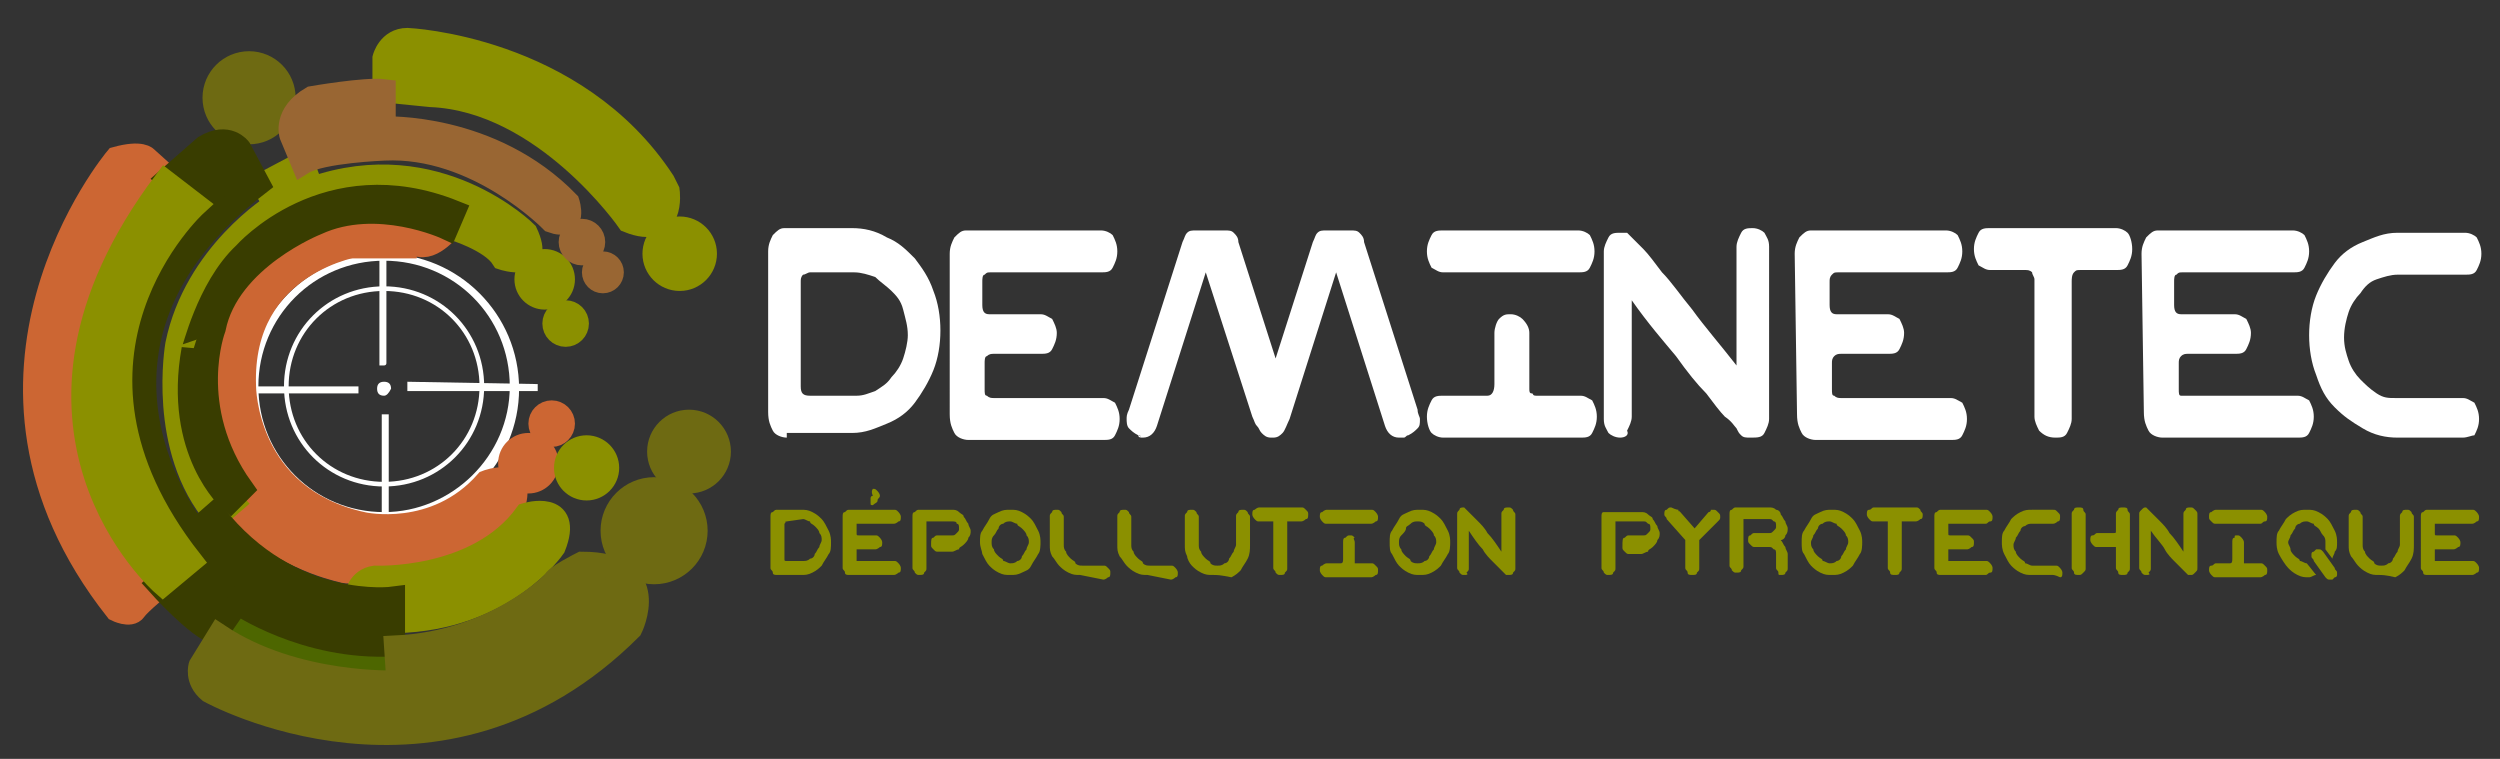 <?xml version="1.0" encoding="utf-8"?>
<!-- Generator: Adobe Illustrator 27.5.0, SVG Export Plug-In . SVG Version: 6.00 Build 0)  -->
<svg version="1.1" id="Calque_1" xmlns="http://www.w3.org/2000/svg" xmlns:xlink="http://www.w3.org/1999/xlink" x="0px" y="0px"
	 viewBox="0 0 107.4 32.6" style="enable-background:new 0 0 107.4 32.6;" xml:space="preserve">
<rect x="0" y="0" width="107.4" height="32.6" fill="#333333" stroke="none"/>
<style type="text/css">
	.st0{fill:#FFFFFF;}
	.st1{fill:#FFFFFD;}
	.st2{enable-background:new    ;}
	.st3{fill:#8B9000;}
	.st4{fill:#CC6633;stroke:#CC6633;stroke-miterlimit:10;}
	.st5{fill:#6E6A12;stroke:#6E6A12;stroke-miterlimit:10;}
	.st6{fill:#8B9000;stroke:#8B9000;stroke-miterlimit:10;}
	.st7{fill:#996633;stroke:#996633;stroke-miterlimit:10;}
	.st8{fill:#4D6600;stroke:#4D6600;stroke-miterlimit:10;}
	.st9{fill:#393D00;stroke:#393D00;stroke-miterlimit:10;}
</style>
<path class="st0" d="M16.5,10.9c-3.2,0-5.8,2.6-5.8,5.8s2.6,5.8,5.8,5.8s5.8-2.6,5.8-5.8S19.7,10.9,16.5,10.9z M16.5,22
	c-3,0-5.4-2.4-5.4-5.4s2.4-5.4,5.4-5.4s5.4,2.4,5.4,5.4S19.4,22,16.5,22z"/>
<path class="st0" d="M16.5,17c-0.2,0-0.3-0.1-0.3-0.3c0-0.2,0.1-0.3,0.3-0.3s0.3,0.1,0.3,0.3C16.7,16.9,16.6,17,16.5,17z"/>
<path class="st0" d="M16.5,20.9c-2.4,0-4.3-1.9-4.3-4.3s1.9-4.3,4.3-4.3s4.3,1.9,4.3,4.3S18.9,20.9,16.5,20.9z M16.5,12.5
	c-2.3,0-4.1,1.8-4.1,4.1s1.8,4.1,4.1,4.1s4.1-1.8,4.1-4.1S18.8,12.5,16.5,12.5z"/>
<g>
	<path class="st1" d="M16.5,17.8c0,0,0.1,0,0.2,0v5.6h-0.3v-5.6C16.3,17.8,16.4,17.8,16.5,17.8z"/>
	<path class="st1" d="M16.5,15.7c-0.1,0-0.1,0-0.2,0V10h0.3v5.6C16.6,15.7,16.5,15.7,16.5,15.7z"/>
	<path class="st1" d="M23.1,16.5v0.3h-5.6c0-0.1,0-0.1,0-0.2c0-0.1,0-0.1,0-0.2L23.1,16.5L23.1,16.5z"/>
	<path class="st1" d="M15.4,16.7c0,0,0,0.1,0,0.2H9.7v-0.3h5.7C15.4,16.6,15.4,16.7,15.4,16.7z"/>
</g>
<g class="st2">
	<path class="st0" d="M33.8,18.8c-0.2,0-0.5-0.1-0.6-0.3c-0.1-0.2-0.2-0.4-0.2-0.8v-6.9c0-0.3,0.1-0.5,0.2-0.7
		c0.2-0.2,0.3-0.3,0.5-0.3h2.9c0.5,0,1,0.1,1.5,0.4c0.5,0.2,0.8,0.5,1.2,0.9c0.3,0.4,0.6,0.8,0.8,1.4c0.2,0.5,0.3,1.1,0.3,1.7
		c0,0.6-0.1,1.2-0.3,1.7c-0.2,0.5-0.5,1-0.8,1.4c-0.3,0.4-0.7,0.7-1.2,0.9c-0.5,0.2-0.9,0.4-1.5,0.4H33.8z M34.8,11.7
		c-0.1,0-0.2,0.1-0.3,0.1c-0.1,0.1-0.1,0.2-0.1,0.3v4.5c0,0.3,0.1,0.4,0.4,0.4h2c0.3,0,0.5-0.1,0.8-0.2c0.3-0.2,0.5-0.3,0.7-0.6
		c0.2-0.2,0.4-0.5,0.5-0.8c0.1-0.3,0.2-0.7,0.2-1c0-0.4-0.1-0.7-0.2-1.1s-0.3-0.6-0.5-0.8c-0.2-0.2-0.5-0.4-0.7-0.6
		c-0.3-0.1-0.6-0.2-0.9-0.2H34.8z"/>
	<path class="st0" d="M40.8,10.9c0-0.3,0.1-0.5,0.2-0.7c0.2-0.2,0.3-0.3,0.5-0.3h5.8c0.2,0,0.4,0.1,0.5,0.2c0.1,0.2,0.2,0.4,0.2,0.7
		s-0.1,0.5-0.2,0.7c-0.1,0.2-0.3,0.2-0.5,0.2h-4.7c-0.2,0-0.2,0-0.3,0.1c-0.1,0-0.1,0.2-0.1,0.3v1c0,0.3,0.1,0.4,0.3,0.4h2.2
		c0.2,0,0.3,0.1,0.5,0.2c0.1,0.2,0.2,0.4,0.2,0.6c0,0.3-0.1,0.5-0.2,0.7s-0.3,0.2-0.5,0.2h-2c-0.1,0-0.2,0-0.3,0.1
		c-0.1,0-0.1,0.2-0.1,0.3v1.1c0,0.2,0,0.3,0.1,0.3c0.1,0.1,0.2,0.1,0.3,0.1h4.7c0.2,0,0.3,0.1,0.5,0.2c0.1,0.2,0.2,0.4,0.2,0.7
		c0,0.3-0.1,0.5-0.2,0.7c-0.1,0.2-0.3,0.2-0.5,0.2h-5.8c-0.2,0-0.5-0.1-0.6-0.3c-0.1-0.2-0.2-0.4-0.2-0.8L40.8,10.9L40.8,10.9z"/>
	<path class="st0" d="M48.9,18.7c-0.2-0.1-0.3-0.2-0.4-0.3s-0.1-0.3-0.1-0.4c0-0.1,0-0.2,0.1-0.4l2.3-7.2c0.1-0.2,0.1-0.3,0.2-0.4
		c0.1-0.1,0.2-0.1,0.4-0.1h1.2c0.2,0,0.3,0,0.4,0.1c0.1,0.1,0.2,0.2,0.2,0.4l1.6,5l1.6-5c0.1-0.2,0.1-0.3,0.2-0.4
		c0.1-0.1,0.2-0.1,0.4-0.1H58c0.2,0,0.3,0,0.4,0.1c0.1,0.1,0.2,0.2,0.2,0.4l2.3,7.2c0,0.2,0.1,0.3,0.1,0.4c0,0.2,0,0.3-0.1,0.4
		c-0.1,0.1-0.2,0.2-0.4,0.3c-0.1,0-0.1,0.1-0.2,0.1c-0.1,0-0.1,0-0.2,0c-0.3,0-0.5-0.2-0.6-0.5l-2.1-6.6l-2,6.3
		c-0.1,0.2-0.2,0.5-0.3,0.6c-0.1,0.1-0.2,0.2-0.4,0.2h-0.1c-0.2,0-0.3-0.1-0.4-0.2c-0.1-0.1-0.1-0.2-0.2-0.3
		c-0.1-0.1-0.1-0.2-0.2-0.4l-2-6.2l-2.1,6.6c-0.1,0.3-0.3,0.5-0.6,0.5C49,18.8,48.9,18.8,48.9,18.7C49.1,18.8,49,18.7,48.9,18.7z"/>
	<path class="st0" d="M67.8,9.9c0.2,0,0.4,0.1,0.5,0.2c0.1,0.2,0.2,0.4,0.2,0.7c0,0.3-0.1,0.5-0.2,0.7c-0.1,0.2-0.3,0.2-0.5,0.2H62
		c-0.2,0-0.3-0.1-0.5-0.2c-0.1-0.2-0.2-0.4-0.2-0.7c0-0.3,0.1-0.5,0.2-0.7s0.3-0.2,0.5-0.2H67.8z M65.7,14.3v2.4
		c0,0.1,0,0.2,0.1,0.2S65.8,17,66,17h1.9c0.2,0,0.3,0.1,0.5,0.2c0.1,0.2,0.2,0.4,0.2,0.7c0,0.3-0.1,0.5-0.2,0.7
		c-0.1,0.2-0.3,0.2-0.5,0.2H62c-0.2,0-0.4-0.1-0.5-0.2s-0.2-0.4-0.2-0.7c0-0.3,0.1-0.5,0.2-0.7c0.1-0.2,0.3-0.2,0.5-0.2h1.9
		c0.2,0,0.3-0.2,0.3-0.5v-2.2c0-0.2,0.1-0.5,0.2-0.6c0.2-0.2,0.3-0.2,0.5-0.2c0.2,0,0.4,0.1,0.5,0.2C65.6,13.9,65.7,14.1,65.7,14.3z
		"/>
	<path class="st0" d="M69.6,18.8c-0.2,0-0.4-0.1-0.5-0.2c-0.1-0.2-0.2-0.3-0.2-0.6v-7.2c0-0.2,0.1-0.4,0.2-0.6
		c0.1-0.2,0.3-0.2,0.5-0.2c0,0,0.1,0,0.1,0c0,0,0.1,0,0.1,0c0,0,0.1,0,0.1,0c0,0,0.1,0.1,0.2,0.2c0.1,0.1,0.3,0.3,0.5,0.5
		c0.2,0.2,0.5,0.6,0.8,1c0.4,0.4,0.8,1,1.3,1.6c0.5,0.7,1.2,1.5,1.9,2.4v-5.1c0-0.2,0.1-0.4,0.2-0.6c0.1-0.2,0.3-0.2,0.5-0.2
		s0.4,0.1,0.5,0.2c0.1,0.2,0.2,0.3,0.2,0.6V18c0,0.2-0.1,0.4-0.2,0.6c-0.1,0.2-0.3,0.2-0.6,0.2c-0.2,0-0.3,0-0.4-0.1
		c-0.1-0.1-0.1-0.1-0.2-0.3c-0.1-0.1-0.2-0.3-0.5-0.5c-0.2-0.2-0.5-0.6-0.8-1c-0.4-0.4-0.8-0.9-1.3-1.6c-0.5-0.6-1.2-1.4-1.9-2.4v5
		c0,0.2-0.1,0.4-0.2,0.6C70,18.7,69.8,18.8,69.6,18.8z"/>
	<path class="st0" d="M77.1,10.9c0-0.3,0.1-0.5,0.2-0.7c0.2-0.2,0.3-0.3,0.5-0.3h5.8c0.2,0,0.4,0.1,0.5,0.2c0.1,0.2,0.2,0.4,0.2,0.7
		s-0.1,0.5-0.2,0.7c-0.1,0.2-0.3,0.2-0.5,0.2H79c-0.2,0-0.2,0-0.3,0.1c-0.1,0.1-0.1,0.2-0.1,0.3v1c0,0.3,0.1,0.4,0.3,0.4h2.2
		c0.2,0,0.3,0.1,0.5,0.2c0.1,0.2,0.2,0.4,0.2,0.6c0,0.3-0.1,0.5-0.2,0.7c-0.1,0.2-0.3,0.2-0.5,0.2h-2c-0.1,0-0.2,0-0.3,0.1
		c-0.1,0.1-0.1,0.2-0.1,0.3v1.1c0,0.2,0,0.3,0.1,0.3c0.1,0.1,0.2,0.1,0.3,0.1h4.7c0.2,0,0.3,0.1,0.5,0.2c0.1,0.2,0.2,0.4,0.2,0.7
		c0,0.3-0.1,0.5-0.2,0.7c-0.1,0.2-0.3,0.2-0.5,0.2h-5.8c-0.2,0-0.5-0.1-0.6-0.3c-0.1-0.2-0.2-0.4-0.2-0.8L77.1,10.9L77.1,10.9z"/>
	<path class="st0" d="M87.6,18.5c-0.1-0.2-0.2-0.4-0.2-0.6V12c0-0.1-0.1-0.2-0.1-0.3c-0.1-0.1-0.2-0.1-0.3-0.1h-1.5
		c-0.2,0-0.3-0.1-0.5-0.2c-0.1-0.2-0.2-0.4-0.2-0.7c0-0.3,0.1-0.5,0.2-0.7s0.3-0.2,0.5-0.2h5.4c0.2,0,0.4,0.1,0.5,0.2
		c0.1,0.1,0.2,0.4,0.2,0.7c0,0.3-0.1,0.5-0.2,0.7c-0.1,0.2-0.3,0.2-0.5,0.2h-1.5c-0.2,0-0.2,0-0.3,0.1S89,12,89,12.1V18
		c0,0.2-0.1,0.4-0.2,0.6c-0.1,0.2-0.3,0.2-0.5,0.2C88,18.8,87.8,18.7,87.6,18.5z"/>
	<path class="st0" d="M92,10.9c0-0.3,0.1-0.5,0.2-0.7c0.2-0.2,0.3-0.3,0.5-0.3h5.8c0.2,0,0.4,0.1,0.5,0.2c0.1,0.2,0.2,0.4,0.2,0.7
		s-0.1,0.5-0.2,0.7c-0.1,0.2-0.3,0.2-0.5,0.2h-4.7c-0.2,0-0.2,0-0.3,0.1c-0.1,0-0.1,0.2-0.1,0.3v1c0,0.3,0.1,0.4,0.3,0.4H96
		c0.2,0,0.3,0.1,0.5,0.2c0.1,0.2,0.2,0.4,0.2,0.6c0,0.3-0.1,0.5-0.2,0.7s-0.3,0.2-0.5,0.2h-2c-0.1,0-0.2,0-0.3,0.1s-0.1,0.2-0.1,0.3
		v1.1c0,0.2,0,0.3,0.1,0.3C93.8,17,93.9,17,94,17h4.7c0.2,0,0.3,0.1,0.5,0.2c0.1,0.2,0.2,0.4,0.2,0.7c0,0.3-0.1,0.5-0.2,0.7
		s-0.3,0.2-0.5,0.2h-5.8c-0.2,0-0.5-0.1-0.6-0.3s-0.2-0.4-0.2-0.8L92,10.9L92,10.9z"/>
	<path class="st0" d="M105.8,18.8H103c-0.5,0-1-0.1-1.5-0.4s-0.8-0.5-1.2-0.9s-0.6-0.8-0.8-1.4c-0.2-0.5-0.3-1.1-0.3-1.7
		c0-0.6,0.1-1.2,0.3-1.7c0.2-0.5,0.5-1,0.8-1.4c0.3-0.4,0.7-0.7,1.2-0.9c0.5-0.2,0.9-0.4,1.5-0.4h2.9c0.2,0,0.4,0.1,0.5,0.2
		c0.1,0.2,0.2,0.4,0.2,0.7s-0.1,0.5-0.2,0.7c-0.1,0.2-0.3,0.2-0.5,0.2H103c-0.3,0-0.6,0.1-0.9,0.2c-0.3,0.1-0.5,0.3-0.7,0.6
		c-0.2,0.2-0.4,0.5-0.5,0.8s-0.2,0.7-0.2,1.1c0,0.4,0.1,0.7,0.2,1c0.1,0.3,0.3,0.6,0.5,0.8c0.2,0.2,0.4,0.4,0.7,0.6
		c0.3,0.2,0.5,0.2,0.8,0.2h2.9c0.2,0,0.3,0.1,0.5,0.2c0.1,0.2,0.2,0.4,0.2,0.7s-0.1,0.5-0.2,0.7C106.2,18.7,106,18.8,105.8,18.8z"/>
</g>
<g class="st2">
	<path class="st3" d="M33.4,24.7c-0.1,0-0.2,0-0.2-0.1c0-0.1-0.1-0.1-0.1-0.2v-2.2c0-0.1,0-0.2,0.1-0.2c0.1-0.1,0.1-0.1,0.2-0.1h1
		c0.2,0,0.3,0,0.5,0.1c0.2,0.1,0.3,0.2,0.4,0.3s0.2,0.3,0.3,0.5c0.1,0.2,0.1,0.4,0.1,0.5c0,0.2,0,0.4-0.1,0.5
		c-0.1,0.2-0.2,0.3-0.3,0.5c-0.1,0.1-0.2,0.2-0.4,0.3c-0.2,0.1-0.3,0.1-0.5,0.1L33.4,24.7L33.4,24.7z M33.8,22.4
		C33.7,22.4,33.7,22.5,33.8,22.4c-0.1,0.1-0.1,0.1-0.1,0.1V24c0,0.1,0,0.1,0.1,0.1h0.7c0.1,0,0.2,0,0.3-0.1c0.1,0,0.2-0.1,0.2-0.2
		c0.1-0.1,0.1-0.2,0.2-0.3c0-0.1,0.1-0.2,0.1-0.3s0-0.2-0.1-0.3c0-0.1-0.1-0.2-0.2-0.3c-0.1-0.1-0.2-0.1-0.2-0.2
		c-0.1,0-0.2-0.1-0.3-0.1L33.8,22.4L33.8,22.4L33.8,22.4z"/>
	<path class="st3" d="M36.2,22.2c0-0.1,0-0.2,0.1-0.2c0.1-0.1,0.1-0.1,0.2-0.1h1.9c0.1,0,0.1,0,0.2,0.1c0,0,0.1,0.1,0.1,0.2
		c0,0.1,0,0.2-0.1,0.2c0,0-0.1,0.1-0.2,0.1h-1.5c-0.1,0-0.1,0-0.1,0c0,0,0,0.1,0,0.1v0.3c0,0.1,0,0.1,0.1,0.1h0.7
		c0.1,0,0.1,0,0.2,0.1c0,0,0.1,0.1,0.1,0.2c0,0.1,0,0.2-0.1,0.2c0,0-0.1,0.1-0.2,0.1h-0.7c0,0-0.1,0-0.1,0c0,0,0,0,0,0.1V24
		c0,0.1,0,0.1,0,0.1c0,0,0.1,0,0.1,0h1.5c0.1,0,0.1,0,0.2,0.1c0,0,0.1,0.1,0.1,0.2c0,0.1,0,0.2-0.1,0.2c0,0-0.1,0.1-0.2,0.1h-1.9
		c-0.1,0-0.2,0-0.2-0.1c0-0.1-0.1-0.1-0.1-0.2L36.2,22.2L36.2,22.2z M37.5,21c0.1,0,0.1,0,0.2,0.1c0,0,0.1,0.1,0.1,0.2
		c0,0.1-0.1,0.1-0.1,0.2s-0.1,0.1-0.2,0.2c0,0,0,0,0,0c0,0,0,0,0,0c-0.1,0-0.1,0-0.1-0.1v0c0,0,0-0.1,0-0.1c0,0,0-0.1,0-0.1
		c0,0,0-0.1,0.1-0.1C37.4,21.1,37.5,21,37.5,21L37.5,21z"/>
	<path class="st3" d="M40.1,23.1c0.1-0.1,0.1-0.1,0.2-0.1h0.6c0.1,0,0.1,0,0.2-0.1c0.1-0.1,0.1-0.1,0.1-0.2c0-0.1,0-0.2-0.1-0.2
		c0-0.1-0.1-0.1-0.2-0.1h-1c-0.1,0-0.1,0-0.1,0c0,0,0,0.1,0,0.1v1.9c0,0.1,0,0.1-0.1,0.2c0,0.1-0.1,0.1-0.2,0.1
		c-0.1,0-0.1,0-0.2-0.1c0-0.1-0.1-0.1-0.1-0.2v-2.2c0-0.1,0-0.2,0.1-0.2c0.1-0.1,0.1-0.1,0.2-0.1h1.4c0.1,0,0.2,0,0.3,0.1
		s0.2,0.1,0.2,0.2c0.1,0.1,0.1,0.2,0.2,0.3c0,0.1,0.1,0.2,0.1,0.3s0,0.2-0.1,0.3c0,0.1-0.1,0.2-0.2,0.3c-0.1,0.1-0.2,0.1-0.2,0.2
		c-0.1,0-0.2,0.1-0.3,0.1h-0.6c-0.1,0-0.1,0-0.2-0.1C40,23.5,40,23.5,40,23.4C40,23.2,40,23.1,40.1,23.1z"/>
	<path class="st3" d="M42.1,23.3c0-0.2,0-0.4,0.1-0.5c0.1-0.2,0.2-0.3,0.3-0.5c0.1-0.2,0.2-0.2,0.4-0.3c0.2-0.1,0.3-0.1,0.5-0.1
		s0.3,0,0.5,0.1c0.2,0.1,0.3,0.2,0.4,0.3c0.1,0.1,0.2,0.3,0.3,0.5c0.1,0.2,0.1,0.4,0.1,0.5s0,0.4-0.1,0.5c-0.1,0.2-0.2,0.3-0.3,0.5
		c-0.1,0.2-0.2,0.2-0.4,0.3c-0.2,0.1-0.3,0.1-0.5,0.1s-0.3,0-0.5-0.1c-0.2-0.1-0.3-0.2-0.4-0.3c-0.1-0.1-0.2-0.3-0.3-0.5
		C42.2,23.7,42.1,23.5,42.1,23.3z M42.6,23.3c0,0.1,0,0.2,0.1,0.3c0,0.1,0.1,0.2,0.2,0.3c0.1,0.1,0.2,0.1,0.2,0.2
		c0.1,0,0.2,0.1,0.3,0.1s0.2,0,0.3-0.1c0.1,0,0.2-0.1,0.2-0.2c0.1-0.1,0.1-0.2,0.2-0.3c0-0.1,0.1-0.2,0.1-0.3s0-0.2-0.1-0.3
		c0-0.1-0.1-0.2-0.2-0.3c-0.1-0.1-0.2-0.1-0.2-0.2c-0.1,0-0.2-0.1-0.3-0.1c-0.1,0-0.2,0-0.3,0.1c-0.1,0-0.2,0.1-0.2,0.2
		c-0.1,0.1-0.1,0.2-0.2,0.3C42.6,23.1,42.6,23.2,42.6,23.3z"/>
	<path class="st3" d="M46.4,24.7c-0.2,0-0.3,0-0.5-0.1c-0.2-0.1-0.3-0.2-0.4-0.3c-0.1-0.1-0.2-0.3-0.3-0.4c-0.1-0.2-0.1-0.3-0.1-0.5
		v-1.2c0-0.1,0-0.1,0.1-0.2c0-0.1,0.1-0.1,0.2-0.1c0.1,0,0.1,0,0.2,0.1c0,0.1,0.1,0.1,0.1,0.2v1.2c0,0.1,0,0.2,0.1,0.3
		c0,0.1,0.1,0.2,0.2,0.3c0.1,0.1,0.2,0.1,0.2,0.2c0.1,0.1,0.2,0.1,0.3,0.1h0.9c0.1,0,0.1,0,0.2,0.1s0.1,0.1,0.1,0.2s0,0.2-0.1,0.2
		c0,0-0.1,0.1-0.2,0.1L46.4,24.7L46.4,24.7z"/>
	<path class="st3" d="M49.3,24.7c-0.2,0-0.3,0-0.5-0.1c-0.2-0.1-0.3-0.2-0.4-0.3s-0.2-0.3-0.3-0.4c-0.1-0.2-0.1-0.3-0.1-0.5v-1.2
		c0-0.1,0-0.1,0.1-0.2c0-0.1,0.1-0.1,0.2-0.1c0.1,0,0.1,0,0.2,0.1c0,0.1,0.1,0.1,0.1,0.2v1.2c0,0.1,0,0.2,0.1,0.3
		c0,0.1,0.1,0.2,0.2,0.3c0.1,0.1,0.2,0.1,0.2,0.2c0.1,0.1,0.2,0.1,0.3,0.1h0.9c0.1,0,0.1,0,0.2,0.1c0,0,0.1,0.1,0.1,0.2
		s0,0.2-0.1,0.2c0,0-0.1,0.1-0.2,0.1L49.3,24.7L49.3,24.7z"/>
	<path class="st3" d="M52.1,24.7c-0.2,0-0.3,0-0.5-0.1c-0.2-0.1-0.3-0.2-0.4-0.3C51.1,24.2,51,24,51,23.9c-0.1-0.2-0.1-0.3-0.1-0.5
		v-1.2c0-0.1,0-0.1,0.1-0.2c0-0.1,0.1-0.1,0.2-0.1c0.1,0,0.1,0,0.2,0.1c0,0.1,0.1,0.1,0.1,0.2v1.2c0,0.1,0,0.2,0.1,0.3
		c0,0.1,0.1,0.2,0.2,0.3c0.1,0.1,0.2,0.1,0.2,0.2c0.1,0.1,0.2,0.1,0.3,0.1c0.1,0,0.2,0,0.3-0.1c0.1,0,0.2-0.1,0.2-0.2
		c0.1-0.1,0.1-0.2,0.2-0.3c0-0.1,0.1-0.2,0.1-0.3v-1.2c0-0.1,0-0.1,0.1-0.2c0-0.1,0.1-0.1,0.2-0.1c0.1,0,0.1,0,0.2,0.1
		c0,0.1,0.1,0.1,0.1,0.2v1.2c0,0.2,0,0.4-0.1,0.6c-0.1,0.2-0.2,0.3-0.3,0.5c-0.1,0.1-0.2,0.2-0.4,0.3C52.4,24.7,52.3,24.7,52.1,24.7
		z"/>
	<path class="st3" d="M54.8,24.6c0-0.1-0.1-0.1-0.1-0.2v-1.9c0,0,0-0.1,0-0.1c0,0-0.1,0-0.1,0h-0.5c-0.1,0-0.1,0-0.2-0.1
		c0,0-0.1-0.1-0.1-0.2c0-0.1,0-0.2,0.1-0.2c0,0,0.1-0.1,0.2-0.1h1.8c0.1,0,0.1,0,0.2,0.1s0.1,0.1,0.1,0.2c0,0.1,0,0.2-0.1,0.2
		c0,0-0.1,0.1-0.2,0.1h-0.5c-0.1,0-0.1,0-0.1,0c0,0,0,0.1,0,0.1v1.9c0,0.1,0,0.1-0.1,0.2c0,0.1-0.1,0.1-0.2,0.1
		C54.9,24.7,54.9,24.7,54.8,24.6z"/>
	<path class="st3" d="M58.9,21.9c0.1,0,0.1,0,0.2,0.1c0,0,0.1,0.1,0.1,0.2c0,0.1,0,0.2-0.1,0.2c0,0-0.1,0.1-0.2,0.1h-1.9
		c-0.1,0-0.1,0-0.2-0.1c0,0-0.1-0.1-0.1-0.2c0-0.1,0-0.2,0.1-0.2c0,0,0.1-0.1,0.2-0.1H58.9z M58.2,23.3v0.8c0,0,0,0.1,0,0.1
		c0,0,0,0,0.1,0h0.6c0.1,0,0.1,0,0.2,0.1s0.1,0.1,0.1,0.2s0,0.2-0.1,0.2c0,0-0.1,0.1-0.2,0.1h-1.9c-0.1,0-0.1,0-0.2-0.1
		c0,0-0.1-0.1-0.1-0.2s0-0.2,0.1-0.2c0,0,0.1-0.1,0.2-0.1h0.6c0.1,0,0.1-0.1,0.1-0.2v-0.7c0-0.1,0-0.2,0.1-0.2
		c0.1-0.1,0.1-0.1,0.2-0.1c0.1,0,0.1,0,0.2,0.1C58.1,23.1,58.2,23.2,58.2,23.3z"/>
	<path class="st3" d="M59.7,23.3c0-0.2,0-0.4,0.1-0.5c0.1-0.2,0.2-0.3,0.3-0.5c0.1-0.2,0.2-0.2,0.4-0.3c0.2-0.1,0.3-0.1,0.5-0.1
		c0.2,0,0.3,0,0.5,0.1c0.2,0.1,0.3,0.2,0.4,0.3c0.1,0.1,0.2,0.3,0.3,0.5c0.1,0.2,0.1,0.4,0.1,0.5s0,0.4-0.1,0.5
		c-0.1,0.2-0.2,0.3-0.3,0.5c-0.1,0.1-0.2,0.2-0.4,0.3c-0.2,0.1-0.3,0.1-0.5,0.1c-0.2,0-0.3,0-0.5-0.1c-0.2-0.1-0.3-0.2-0.4-0.3
		c-0.1-0.1-0.2-0.3-0.3-0.5C59.7,23.7,59.7,23.5,59.7,23.3z M60.1,23.3c0,0.1,0,0.2,0.1,0.3c0,0.1,0.1,0.2,0.2,0.3
		c0.1,0.1,0.2,0.1,0.2,0.2c0.1,0.1,0.2,0.1,0.3,0.1c0.1,0,0.2,0,0.3-0.1c0.1,0,0.2-0.1,0.2-0.2c0.1-0.1,0.1-0.2,0.2-0.3
		c0-0.1,0.1-0.2,0.1-0.3s0-0.2-0.1-0.3c0-0.1-0.1-0.2-0.2-0.3c-0.1-0.1-0.2-0.1-0.2-0.2c-0.1-0.1-0.2-0.1-0.3-0.1
		c-0.1,0-0.2,0-0.3,0.1c-0.1,0.1-0.2,0.1-0.2,0.2s-0.1,0.2-0.2,0.3C60.1,23.1,60.1,23.2,60.1,23.3z"/>
	<path class="st3" d="M62.9,24.7c-0.1,0-0.1,0-0.2-0.1c0-0.1-0.1-0.1-0.1-0.2v-2.3c0-0.1,0-0.1,0.1-0.2c0-0.1,0.1-0.1,0.2-0.1h0
		c0,0,0,0,0,0c0,0,0,0,0,0c0,0,0,0,0.1,0.1c0,0,0.1,0.1,0.2,0.2c0.1,0.1,0.2,0.2,0.3,0.3s0.3,0.3,0.4,0.5c0.2,0.2,0.4,0.5,0.6,0.8
		v-1.6c0-0.1,0-0.1,0.1-0.2c0-0.1,0.1-0.1,0.2-0.1c0.1,0,0.1,0,0.2,0.1c0,0.1,0.1,0.1,0.1,0.2v2.3c0,0.1,0,0.1-0.1,0.2
		c0,0.1-0.1,0.1-0.2,0.1c-0.1,0-0.1,0-0.1,0c0,0,0,0-0.1-0.1c0,0-0.1-0.1-0.2-0.2c-0.1-0.1-0.2-0.2-0.3-0.3
		c-0.1-0.1-0.3-0.3-0.4-0.5c-0.2-0.2-0.4-0.5-0.6-0.8v1.6c0,0.1,0,0.1-0.1,0.2C63.1,24.7,63,24.7,62.9,24.7z"/>
	<path class="st3" d="M69.8,23.1c0.1-0.1,0.1-0.1,0.2-0.1h0.6c0.1,0,0.1,0,0.2-0.1c0.1-0.1,0.1-0.1,0.1-0.2c0-0.1,0-0.2-0.1-0.2
		c-0.1-0.1-0.1-0.1-0.2-0.1h-1.1c-0.1,0-0.1,0-0.1,0c0,0,0,0.1,0,0.1v1.9c0,0.1,0,0.1-0.1,0.2c0,0.1-0.1,0.1-0.2,0.1
		c-0.1,0-0.1,0-0.2-0.1c0-0.1-0.1-0.1-0.1-0.2v-2.2c0-0.1,0-0.2,0.1-0.2C69,22,69,22,69.1,22h1.4c0.1,0,0.2,0,0.3,0.1
		s0.2,0.1,0.2,0.2c0.1,0.1,0.1,0.2,0.2,0.3c0,0.1,0.1,0.2,0.1,0.3s0,0.2-0.1,0.3c0,0.1-0.1,0.2-0.2,0.3c-0.1,0.1-0.2,0.1-0.2,0.2
		c-0.1,0-0.2,0.1-0.3,0.1h-0.5c-0.1,0-0.1,0-0.2-0.1s-0.1-0.1-0.1-0.2C69.7,23.2,69.7,23.1,69.8,23.1z"/>
	<path class="st3" d="M72.1,21.9C72.1,22,72.2,22,72.1,21.9l0.7,0.8l0.6-0.7c0,0,0.1,0,0.1-0.1c0,0,0.1,0,0.1,0c0.1,0,0.1,0,0.2,0.1
		c0.1,0.1,0.1,0.1,0.1,0.2c0,0.1,0,0.1-0.1,0.2L73,23.2v1.2c0,0.1,0,0.1-0.1,0.2c0,0.1-0.1,0.1-0.2,0.1c-0.1,0-0.2,0-0.2-0.1
		c0-0.1-0.1-0.1-0.1-0.2v-1.2l-0.8-0.9c0-0.1-0.1-0.1-0.1-0.2c0-0.1,0-0.2,0.1-0.2c0.1-0.1,0.1-0.1,0.2-0.1
		C72,21.9,72.1,21.9,72.1,21.9z"/>
	<path class="st3" d="M76.4,24.6c0-0.1-0.1-0.1-0.1-0.2v-0.6c0-0.1,0-0.2-0.1-0.2c-0.1-0.1-0.1-0.1-0.2-0.1h-0.6
		c-0.1,0-0.1,0-0.2-0.1c-0.1-0.1-0.1-0.1-0.1-0.2c0-0.1,0-0.2,0.1-0.2c0.1-0.1,0.1-0.1,0.2-0.1h0.6c0.1,0,0.1,0,0.2-0.1
		c0.1-0.1,0.1-0.1,0.1-0.2c0-0.1,0-0.2-0.1-0.2c-0.1-0.1-0.1-0.1-0.2-0.1h-1c-0.1,0-0.1,0-0.1,0c0,0,0,0.1,0,0.1v1.9
		c0,0.1,0,0.1-0.1,0.2c0,0.1-0.1,0.1-0.2,0.1c-0.1,0-0.1,0-0.2-0.1c0-0.1-0.1-0.1-0.1-0.2v-2.2c0-0.1,0-0.2,0.1-0.2
		c0.1-0.1,0.1-0.1,0.2-0.1H76c0.1,0,0.2,0,0.3,0.1c0.1,0,0.2,0.1,0.2,0.2c0.1,0.1,0.1,0.2,0.2,0.3c0,0.1,0.1,0.2,0.1,0.3
		s0,0.2-0.1,0.3c0,0.1-0.1,0.2-0.2,0.2c0.1,0.1,0.1,0.2,0.2,0.3c0,0.1,0.1,0.2,0.1,0.3v0.6c0,0.1,0,0.1-0.1,0.2
		c0,0.1-0.1,0.1-0.2,0.1C76.4,24.7,76.4,24.7,76.4,24.6z"/>
	<path class="st3" d="M77.4,23.3c0-0.2,0-0.4,0.1-0.5c0.1-0.2,0.2-0.3,0.3-0.5c0.1-0.2,0.2-0.2,0.4-0.3c0.2-0.1,0.3-0.1,0.5-0.1
		c0.2,0,0.3,0,0.5,0.1c0.2,0.1,0.3,0.2,0.4,0.3c0.1,0.1,0.2,0.3,0.3,0.5c0.1,0.2,0.1,0.4,0.1,0.5s0,0.4-0.1,0.5
		c-0.1,0.2-0.2,0.3-0.3,0.5c-0.1,0.1-0.2,0.2-0.4,0.3c-0.2,0.1-0.3,0.1-0.5,0.1c-0.2,0-0.3,0-0.5-0.1c-0.2-0.1-0.3-0.2-0.4-0.3
		c-0.1-0.1-0.2-0.3-0.3-0.5C77.4,23.7,77.4,23.5,77.4,23.3z M77.8,23.3c0,0.1,0,0.2,0.1,0.3c0,0.1,0.1,0.2,0.2,0.3
		c0.1,0.1,0.2,0.1,0.2,0.2c0.1,0,0.2,0.1,0.3,0.1s0.2,0,0.3-0.1c0.1,0,0.2-0.1,0.2-0.2c0.1-0.1,0.1-0.2,0.2-0.3
		c0-0.1,0.1-0.2,0.1-0.3s0-0.2-0.1-0.3c0-0.1-0.1-0.2-0.2-0.3c-0.1-0.1-0.2-0.1-0.2-0.2c-0.1,0-0.2-0.1-0.3-0.1s-0.2,0-0.3,0.1
		c-0.1,0-0.2,0.1-0.2,0.2C78,22.8,78,22.9,77.9,23C77.9,23.1,77.8,23.2,77.8,23.3z"/>
	<path class="st3" d="M81.2,24.6c0-0.1-0.1-0.1-0.1-0.2v-1.9c0,0,0-0.1,0-0.1c0,0-0.1,0-0.1,0h-0.5c-0.1,0-0.1,0-0.2-0.1
		c0,0-0.1-0.1-0.1-0.2c0-0.1,0-0.2,0.1-0.2s0.1-0.1,0.2-0.1h1.8c0.1,0,0.1,0,0.2,0.1c0,0.1,0.1,0.1,0.1,0.2c0,0.1,0,0.2-0.1,0.2
		c0,0-0.1,0.1-0.2,0.1h-0.5c-0.1,0-0.1,0-0.1,0c0,0,0,0.1,0,0.1v1.9c0,0.1,0,0.1-0.1,0.2c0,0.1-0.1,0.1-0.2,0.1
		C81.3,24.7,81.2,24.7,81.2,24.6z"/>
	<path class="st3" d="M83.1,22.2c0-0.1,0-0.2,0.1-0.2c0.1-0.1,0.1-0.1,0.2-0.1h1.9c0.1,0,0.1,0,0.2,0.1c0,0,0.1,0.1,0.1,0.2
		c0,0.1,0,0.2-0.1,0.2s-0.1,0.1-0.2,0.1h-1.5c-0.1,0-0.1,0-0.1,0c0,0,0,0.1,0,0.1v0.3c0,0.1,0,0.1,0.1,0.1h0.7c0.1,0,0.1,0,0.2,0.1
		s0.1,0.1,0.1,0.2c0,0.1,0,0.2-0.1,0.2c0,0-0.1,0.1-0.2,0.1h-0.7c0,0-0.1,0-0.1,0c0,0,0,0,0,0.1V24c0,0.1,0,0.1,0,0.1
		c0,0,0.1,0,0.1,0h1.5c0.1,0,0.1,0,0.2,0.1c0,0,0.1,0.1,0.1,0.2c0,0.1,0,0.2-0.1,0.2s-0.1,0.1-0.2,0.1h-1.9c-0.1,0-0.2,0-0.2-0.1
		c0-0.1-0.1-0.1-0.1-0.2L83.1,22.2L83.1,22.2z"/>
	<path class="st3" d="M88.2,24.7h-0.9c-0.2,0-0.3,0-0.5-0.1c-0.2-0.1-0.3-0.2-0.4-0.3s-0.2-0.3-0.3-0.5c-0.1-0.2-0.1-0.4-0.1-0.5
		c0-0.2,0-0.4,0.1-0.5c0.1-0.2,0.2-0.3,0.3-0.5c0.1-0.1,0.2-0.2,0.4-0.3c0.2-0.1,0.3-0.1,0.5-0.1h0.9c0.1,0,0.1,0,0.2,0.1
		s0.1,0.1,0.1,0.2c0,0.1,0,0.2-0.1,0.2c0,0-0.1,0.1-0.2,0.1h-0.9c-0.1,0-0.2,0-0.3,0.1c-0.1,0-0.2,0.1-0.2,0.2
		c-0.1,0.1-0.1,0.2-0.2,0.3c0,0.1-0.1,0.2-0.1,0.3s0,0.2,0.1,0.3c0,0.1,0.1,0.2,0.2,0.3c0.1,0.1,0.2,0.1,0.2,0.2
		c0.1,0,0.2,0.1,0.3,0.1h1c0.1,0,0.1,0,0.2,0.1c0,0,0.1,0.1,0.1,0.2c0,0.1,0,0.2-0.1,0.2C88.3,24.7,88.2,24.7,88.2,24.7z"/>
	<path class="st3" d="M89.1,24.6c0-0.1-0.1-0.1-0.1-0.2v-2.3c0-0.1,0-0.1,0.1-0.2c0-0.1,0.1-0.1,0.2-0.1c0.1,0,0.2,0,0.2,0.1
		s0.1,0.1,0.1,0.2v2.3c0,0.1,0,0.1-0.1,0.2s-0.1,0.1-0.2,0.1C89.2,24.7,89.1,24.7,89.1,24.6z M91,24.6c0-0.1-0.1-0.1-0.1-0.2v-0.8
		c0,0,0-0.1,0-0.1c0,0-0.1,0-0.1,0h-0.7c-0.1,0-0.1,0-0.2-0.1c0,0-0.1-0.1-0.1-0.2c0-0.1,0-0.2,0.1-0.2s0.1-0.1,0.2-0.1h0.7
		c0.1,0,0.1,0,0.1-0.1v-0.7c0-0.1,0-0.1,0.1-0.2c0-0.1,0.1-0.1,0.2-0.1c0.1,0,0.2,0,0.2,0.1c0,0.1,0.1,0.1,0.1,0.2v2.3
		c0,0.1,0,0.1-0.1,0.2c0,0.1-0.1,0.1-0.2,0.1C91.1,24.7,91,24.7,91,24.6z"/>
	<path class="st3" d="M92.2,24.7c-0.1,0-0.1,0-0.2-0.1c0-0.1-0.1-0.1-0.1-0.2v-2.3c0-0.1,0-0.1,0.1-0.2s0.1-0.1,0.2-0.1c0,0,0,0,0,0
		c0,0,0,0,0,0c0,0,0,0,0,0c0,0,0,0,0.1,0.1c0,0,0.1,0.1,0.2,0.2c0.1,0.1,0.2,0.2,0.3,0.3s0.3,0.3,0.4,0.5c0.2,0.2,0.4,0.5,0.6,0.8
		v-1.6c0-0.1,0-0.1,0.1-0.2c0-0.1,0.1-0.1,0.2-0.1c0.1,0,0.1,0,0.2,0.1c0.1,0.1,0.1,0.1,0.1,0.2v2.3c0,0.1,0,0.1-0.1,0.2
		s-0.1,0.1-0.2,0.1s-0.1,0-0.1,0c0,0,0,0-0.1-0.1s-0.1-0.1-0.2-0.2c-0.1-0.1-0.2-0.2-0.3-0.3s-0.3-0.3-0.4-0.5s-0.4-0.5-0.6-0.8v1.6
		c0,0.1,0,0.1-0.1,0.2C92.4,24.7,92.3,24.7,92.2,24.7z"/>
	<path class="st3" d="M97.1,21.9c0.1,0,0.1,0,0.2,0.1c0,0,0.1,0.1,0.1,0.2c0,0.1,0,0.2-0.1,0.2s-0.1,0.1-0.2,0.1h-1.9
		c-0.1,0-0.1,0-0.2-0.1s-0.1-0.1-0.1-0.2c0-0.1,0-0.2,0.1-0.2c0,0,0.1-0.1,0.2-0.1H97.1z M96.4,23.3v0.8c0,0,0,0.1,0,0.1
		c0,0,0,0,0.1,0h0.6c0.1,0,0.1,0,0.2,0.1s0.1,0.1,0.1,0.2s0,0.2-0.1,0.2c0,0-0.1,0.1-0.2,0.1h-1.9c-0.1,0-0.1,0-0.2-0.1
		c0,0-0.1-0.1-0.1-0.2s0-0.2,0.1-0.2s0.1-0.1,0.2-0.1h0.6c0.1,0,0.1-0.1,0.1-0.2v-0.7c0-0.1,0-0.2,0.1-0.2C96,23,96,23,96.1,23
		c0.1,0,0.1,0,0.2,0.1C96.3,23.1,96.4,23.2,96.4,23.3z"/>
	<path class="st3" d="M98.4,23.6c0,0.1,0.1,0.2,0.2,0.3c0.1,0.1,0.2,0.1,0.2,0.2c0.1,0,0.2,0.1,0.3,0.1l0.4,0.5
		c-0.1,0-0.2,0.1-0.3,0.1c-0.2,0-0.3,0-0.5-0.1c-0.2-0.1-0.3-0.2-0.4-0.3S98,24,97.9,23.8c-0.1-0.2-0.1-0.4-0.1-0.5
		c0-0.2,0-0.4,0.1-0.5c0.1-0.2,0.2-0.3,0.3-0.5c0.1-0.1,0.2-0.2,0.4-0.3c0.2-0.1,0.3-0.1,0.5-0.1c0.2,0,0.3,0,0.5,0.1
		c0.2,0.1,0.3,0.2,0.4,0.3s0.2,0.3,0.3,0.5c0.1,0.2,0.1,0.4,0.1,0.5c0,0.2,0,0.3-0.1,0.4c0,0.1-0.1,0.2-0.1,0.3l-0.3-0.4
		c0-0.1,0-0.2,0-0.3s0-0.2-0.1-0.3s-0.1-0.2-0.2-0.3c-0.1-0.1-0.2-0.1-0.2-0.2c-0.1,0-0.2-0.1-0.3-0.1s-0.2,0-0.3,0.1
		c-0.1,0-0.2,0.1-0.2,0.2c-0.1,0.1-0.1,0.2-0.2,0.3c0,0.1-0.1,0.2-0.1,0.3S98.4,23.5,98.4,23.6z M99.4,24.1c0-0.1-0.1-0.1-0.1-0.2
		c0,0,0-0.1,0-0.1c0,0,0-0.1,0.1-0.1c0,0,0.1-0.1,0.1-0.1c0,0,0,0,0.1,0c0.1,0,0.1,0,0.2,0.1l0.5,0.7c0,0.1,0.1,0.1,0.1,0.2
		c0,0,0,0.1,0,0.1c0,0,0,0.1-0.1,0.1c0,0-0.1,0.1-0.1,0.1c0,0,0,0-0.1,0c-0.1,0-0.1,0-0.2-0.1L99.4,24.1z"/>
	<path class="st3" d="M102.2,24.7c-0.2,0-0.3,0-0.5-0.1c-0.2-0.1-0.3-0.2-0.4-0.3s-0.2-0.3-0.3-0.4c-0.1-0.2-0.1-0.3-0.1-0.5v-1.2
		c0-0.1,0-0.1,0.1-0.2c0-0.1,0.1-0.1,0.2-0.1c0.1,0,0.1,0,0.2,0.1c0,0.1,0.1,0.1,0.1,0.2v1.2c0,0.1,0,0.2,0.1,0.3
		c0,0.1,0.1,0.2,0.2,0.3c0.1,0.1,0.2,0.1,0.2,0.2c0.1,0.1,0.2,0.1,0.3,0.1s0.2,0,0.3-0.1c0.1,0,0.2-0.1,0.2-0.2
		c0.1-0.1,0.1-0.2,0.2-0.3c0-0.1,0.1-0.2,0.1-0.3v-1.2c0-0.1,0-0.1,0.1-0.2c0-0.1,0.1-0.1,0.2-0.1c0.1,0,0.1,0,0.2,0.1
		c0,0.1,0.1,0.1,0.1,0.2v1.2c0,0.2,0,0.4-0.1,0.6c-0.1,0.2-0.2,0.3-0.3,0.5c-0.1,0.1-0.2,0.2-0.4,0.3
		C102.5,24.7,102.3,24.7,102.2,24.7z"/>
	<path class="st3" d="M104,22.2c0-0.1,0-0.2,0.1-0.2c0.1-0.1,0.1-0.1,0.2-0.1h1.9c0.1,0,0.1,0,0.2,0.1c0,0,0.1,0.1,0.1,0.2
		c0,0.1,0,0.2-0.1,0.2c0,0-0.1,0.1-0.2,0.1h-1.5c-0.1,0-0.1,0-0.1,0c0,0,0,0.1,0,0.1v0.3c0,0.1,0,0.1,0.1,0.1h0.7
		c0.1,0,0.1,0,0.2,0.1c0,0,0.1,0.1,0.1,0.2c0,0.1,0,0.2-0.1,0.2c0,0-0.1,0.1-0.2,0.1h-0.7c0,0-0.1,0-0.1,0c0,0,0,0,0,0.1V24
		c0,0.1,0,0.1,0,0.1c0,0,0.1,0,0.1,0h1.5c0.1,0,0.1,0,0.2,0.1c0,0,0.1,0.1,0.1,0.2c0,0.1,0,0.2-0.1,0.2c0,0-0.1,0.1-0.2,0.1h-1.9
		c-0.1,0-0.2,0-0.2-0.1c0-0.1-0.1-0.1-0.1-0.2L104,22.2L104,22.2z"/>
</g>
<path class="st4" d="M7,25.1c0,0-1,0.8-1.2,1.1s-0.8,0-0.8,0c-7.9-10,0-19.4,0-19.4c1.1-0.3,1.3,0,1.3,0l1,0.9
	C-0.7,17.9,7,25.1,7,25.1z"/>
<circle class="st5" cx="10.7" cy="4.2" r="1.5"/>
<circle class="st4" cx="22.7" cy="19.9" r="0.8"/>
<circle class="st6" cx="25.2" cy="20.1" r="0.9"/>
<circle class="st6" cx="29.2" cy="10.9" r="1.1"/>
<circle class="st6" cx="23.4" cy="12" r="0.8"/>
<circle class="st4" cx="23.7" cy="18.2" r="0.5"/>
<circle class="st6" cx="24.3" cy="13.9" r="0.5"/>
<circle class="st7" cx="25.9" cy="11.7" r="0.4"/>
<circle class="st7" cx="25" cy="10.4" r="0.5"/>
<circle class="st5" cx="28.1" cy="22.8" r="1.8"/>
<circle class="st5" cx="29.6" cy="19.4" r="1.3"/>
<path class="st4" d="M13,10c-3.3,1.1-3.9,5-3.9,5c-0.8,4.2,1.4,6,1.4,6L10,21.5c1.4,2.3,4.6,3,4.6,3c0.9,0.3,0.9-0.5,0.9-0.5
	c3.4,0.6,6.5-2.1,6.5-2.1c0.7-1.9-1.1-1.2-1.1-1.2c-2.2,2.5-5.3,1.8-5.3,1.8c-5.1-1.1-5.1-5.9-5.1-5.9c-0.2-5.4,5-6.1,5-6.1
	c0-0.3,2.4,0,2.4,0c0.7,0.3,1.5-0.8,1.5-0.8C16.1,8.3,13,10,13,10z"/>
<polygon class="st4" points="15.4,10.6 15.2,10.6 15.6,10.4 17.9,10.6 15.6,10.6 "/>
<polygon class="st4" points="16.5,9.2 15.8,9.2 15.1,9.2 14.5,9.3 14,9.5 13.3,9.7 12.8,10 12.3,10.3 "/>
<path class="st8" d="M17.1,29.3L17,27.8c-3.7,0.2-6.7-1.8-6.7-1.8l-0.9,1.3C12.9,29.7,17.1,29.3,17.1,29.3z"/>
<path class="st6" d="M23.8,23.5c0.8-2-1.2-1.4-1.2-1.4c-2.1,2.9-6.5,2.7-6.5,2.7c-0.7,0.1-0.8,0.8-0.8,0.8l1.7,0.1v1
	C21.7,26.6,23.8,23.5,23.8,23.5z"/>
<path class="st6" d="M19.5,9.1c-3.5-1.2-5.8-0.2-5.8-0.2c-3.5,1.3-4.9,4.8-4.9,4.8c-1.9,4.6,1.2,7.9,1.2,7.9l-0.7,0.6
	c-2.5-2.9-1.7-7.4-1.7-7.4c0.8-3.9,4.2-6,4.2-6l-0.5-0.9L13,7l0.4,1.1c5.4-1.9,9.2,1.9,9.2,1.9c0.8,1.7-1,1.1-1,1.1
	c-0.5-0.8-2.2-1.3-2.2-1.3L19.5,9.1z"/>
<path class="st6" d="M18.5,4.1C23.4,4.3,27,9.5,27,9.5c2,0.8,1.7-1.3,1.7-1.3l-0.2-0.4C24.7,2,17.5,1.7,17.5,1.7c-0.8,0-1,0.8-1,0.8
	v1.4L18.5,4.1z"/>
<path class="st7" d="M13.4,4.2c-1.2,0.7-0.9,1.6-0.9,1.6L13,7c0.8-0.5,3.5-0.6,3.5-0.6c4-0.2,7.2,3.1,7.2,3.1
	c1.1,0.4,0.7-0.8,0.7-0.8c-3.3-3.4-7.9-3.2-7.9-3.2V3.9C15.7,3.8,13.4,4.2,13.4,4.2z"/>
<path class="st9" d="M10.5,10.9c-1.6,1.5-2.2,4.3-2.2,4.1c-0.8,4.4,1.6,6.5,1.6,6.5l0.5-0.5c-2.5-3.5-1.2-6.9-1.2-6.9
	c0.6-3,4.4-4.5,4.4-4.5c2.6-1.2,5.6,0.2,5.6,0.2l0.3-0.7C14,6.9,10.5,10.9,10.5,10.9z"/>
<path class="st9" d="M8.4,22.8l0.8-0.7c3.3,4.2,7.7,3.6,7.7,3.6l0,2c-3.8,0.2-6.7-1.8-6.7-1.8l-0.9,1.3c-0.8-0.2-2.5-2.1-2.5-2.1
	l1.2-1c-6.7-9,0.3-15.3,0.3-15.3L7.2,7.7l1.6-1.4c1-0.6,1.5,0.1,1.5,0.1l0.8,1.5C2,14.9,8.4,22.8,8.4,22.8z"/>
<path class="st6" d="M7,25.1l1.2-1C1.3,15.3,8.4,8.8,8.4,8.8l-1.3-1C-0.8,18.3,7,25.1,7,25.1z"/>
<path class="st5" d="M17.1,29.3L17,27.8c4.3-0.2,6.8-2.8,6.8-2.8c0-0.2,1.2-0.8,1.2-0.8c3.5,0,2.1,2.8,2.1,2.8
	C18.9,35.2,9,29.7,9,29.7c-0.6-0.5-0.4-1.1-0.4-1.1l0.8-1.3C12.7,29.5,17.1,29.3,17.1,29.3z"/>
</svg>
